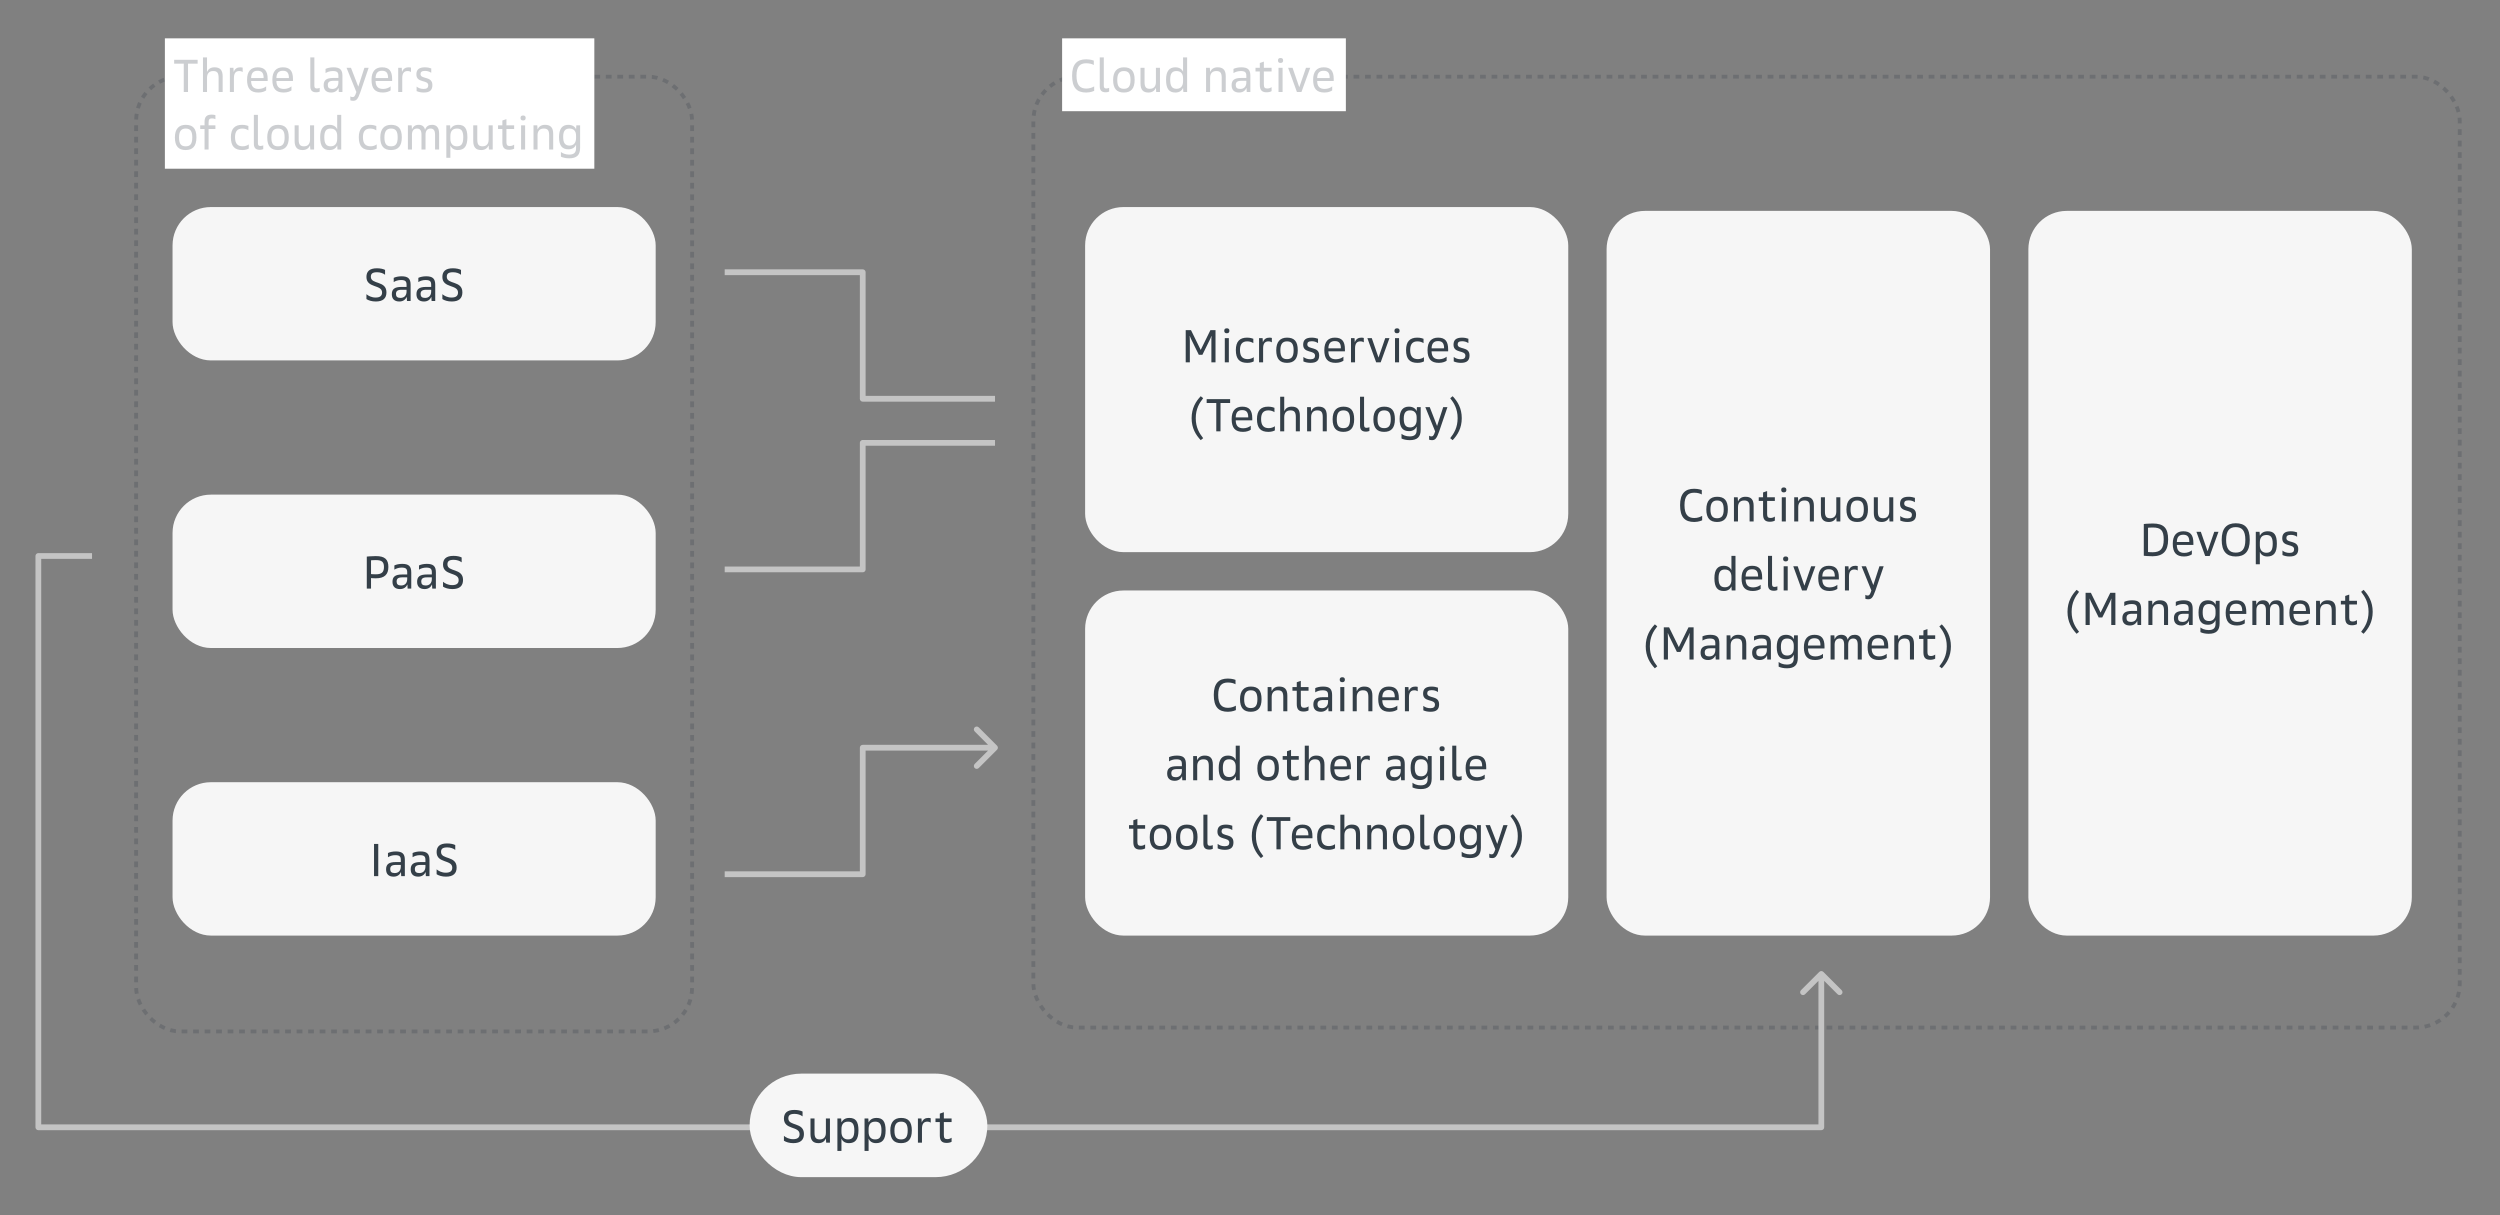 <svg width="652" height="317" viewBox="0 0 652 317" fill="none" xmlns="http://www.w3.org/2000/svg">
<rect x="0" y="0" width="652" height="317" fill="#808080" stroke="none"/>
<rect opacity="0.25" x="35.5" y="20" width="145" height="249" rx="11.5" stroke="#343F48" stroke-dasharray="1.5 1.5"/>
<rect width="112" height="34" transform="translate(43 10)" fill="white"/>
<path opacity="0.25" d="M47.928 24H49.032V16.596H51.54V15.6H45.42V16.596H47.928V24ZM52.933 24H53.989V20.304C53.989 19.128 54.589 18.528 55.585 18.528C56.605 18.528 57.013 18.948 57.013 20.304V24H58.069V19.932C58.069 18.24 57.361 17.556 55.945 17.556C54.937 17.556 54.337 17.988 53.989 18.756V14.964H52.933V24ZM59.953 24H61.008V20.352C61.008 19.056 61.525 18.528 62.389 18.528C62.797 18.528 63.084 18.636 63.288 18.78V17.64C63.193 17.604 62.941 17.556 62.664 17.556C61.861 17.556 61.248 17.904 60.949 18.768L60.877 17.688H59.953V24ZM67.384 24.132C68.356 24.132 69.016 23.844 69.412 23.58V22.524C68.98 22.896 68.248 23.196 67.456 23.196C66.124 23.196 65.512 22.536 65.488 21.12H69.808V20.628C69.808 18.48 69.004 17.556 67.18 17.556C65.464 17.556 64.432 18.588 64.432 20.808C64.432 23.112 65.356 24.132 67.384 24.132ZM67.18 18.456C68.392 18.456 68.752 19.152 68.752 20.352H65.488C65.524 19.02 66.1 18.456 67.18 18.456ZM73.982 24.132C74.954 24.132 75.614 23.844 76.01 23.58V22.524C75.578 22.896 74.846 23.196 74.054 23.196C72.722 23.196 72.11 22.536 72.086 21.12L76.406 21.12V20.628C76.406 18.48 75.602 17.556 73.778 17.556C72.062 17.556 71.03 18.588 71.03 20.808C71.03 23.112 71.954 24.132 73.982 24.132ZM73.778 18.456C74.99 18.456 75.35 19.152 75.35 20.352L72.086 20.352C72.122 19.02 72.698 18.456 73.778 18.456ZM82.476 24.072C82.908 24.072 83.256 23.94 83.376 23.892V22.908C83.256 22.968 82.944 23.076 82.668 23.076C82.176 23.076 81.984 22.908 81.984 22.284V14.964H80.928V22.488C80.928 23.568 81.408 24.072 82.476 24.072ZM86.381 24.132C87.401 24.132 88.013 23.58 88.301 22.92L88.361 24H89.309V19.788C89.309 18.192 88.673 17.556 86.933 17.556C86.141 17.556 85.361 17.736 84.905 17.964V19.068C85.349 18.768 86.045 18.528 86.789 18.528C87.917 18.528 88.253 18.864 88.253 19.764V20.328H86.933C85.049 20.328 84.413 20.964 84.413 22.236C84.413 23.448 85.085 24.132 86.381 24.132ZM86.657 23.196C85.841 23.196 85.493 22.848 85.493 22.188C85.493 21.432 85.853 21.072 87.005 21.072H88.253V21.504C88.253 22.584 87.641 23.196 86.657 23.196ZM92.073 26.292C92.877 26.292 93.309 26.004 93.981 24.036L96.141 17.688H95.037L93.441 22.596L91.533 17.688H90.381L92.937 24C92.589 25.152 92.337 25.32 91.965 25.32C91.689 25.32 91.509 25.236 91.365 25.128V26.16C91.449 26.208 91.749 26.292 92.073 26.292ZM99.845 24.132C100.817 24.132 101.477 23.844 101.873 23.58V22.524C101.441 22.896 100.709 23.196 99.917 23.196C98.585 23.196 97.973 22.536 97.949 21.12H102.269V20.628C102.269 18.48 101.465 17.556 99.641 17.556C97.925 17.556 96.893 18.588 96.893 20.808C96.893 23.112 97.817 24.132 99.845 24.132ZM99.641 18.456C100.853 18.456 101.213 19.152 101.213 20.352H97.949C97.985 19.02 98.561 18.456 99.641 18.456ZM103.851 24H104.907V20.352C104.907 19.056 105.423 18.528 106.287 18.528C106.695 18.528 106.983 18.636 107.187 18.78V17.64C107.091 17.604 106.839 17.556 106.563 17.556C105.759 17.556 105.147 17.904 104.847 18.768L104.775 17.688H103.851V24ZM110.525 24.132C112.109 24.132 112.769 23.484 112.769 22.188C112.769 19.74 109.673 20.772 109.673 19.32C109.673 18.792 109.973 18.492 110.837 18.492C111.473 18.492 112.013 18.672 112.469 18.984V17.844C112.109 17.7 111.461 17.556 110.825 17.556C109.229 17.556 108.593 18.192 108.593 19.404C108.593 21.744 111.689 20.724 111.689 22.26C111.689 22.86 111.353 23.196 110.501 23.196C109.769 23.196 109.109 22.98 108.653 22.584V23.76C109.193 24 109.817 24.132 110.525 24.132ZM48.42 39.132C50.232 39.132 51.228 38.148 51.228 35.844C51.228 33.492 50.292 32.556 48.42 32.556C46.668 32.556 45.612 33.612 45.612 35.844C45.612 38.148 46.584 39.132 48.42 39.132ZM48.42 38.16C47.268 38.16 46.692 37.584 46.692 35.844C46.692 34.152 47.316 33.528 48.42 33.528C49.572 33.528 50.148 34.104 50.148 35.844C50.148 37.584 49.572 38.16 48.42 38.16ZM53.345 39H54.401V33.636H56.177V32.688H54.401V31.956C54.401 31.128 54.641 30.876 55.289 30.876C55.673 30.876 55.985 30.972 56.177 31.08V30.024C55.949 29.952 55.613 29.892 55.193 29.892C53.897 29.892 53.345 30.468 53.345 31.812V32.688H52.217V33.636H53.345V39ZM63.202 39.132C64.078 39.132 64.654 38.88 64.882 38.748V37.656C64.546 37.932 63.91 38.16 63.322 38.16C61.978 38.16 61.294 37.476 61.294 35.784C61.294 34.188 61.954 33.528 63.202 33.528C63.862 33.528 64.414 33.744 64.774 33.996V32.856C64.558 32.76 63.97 32.556 63.118 32.556C61.234 32.556 60.214 33.576 60.214 35.784C60.214 38.16 61.186 39.132 63.202 39.132ZM67.757 39.072C68.189 39.072 68.537 38.94 68.657 38.892V37.908C68.537 37.968 68.225 38.076 67.949 38.076C67.457 38.076 67.265 37.908 67.265 37.284V29.964H66.209V37.488C66.209 38.568 66.689 39.072 67.757 39.072ZM72.502 39.132C74.314 39.132 75.31 38.148 75.31 35.844C75.31 33.492 74.374 32.556 72.502 32.556C70.75 32.556 69.694 33.612 69.694 35.844C69.694 38.148 70.666 39.132 72.502 39.132ZM72.502 38.16C71.35 38.16 70.774 37.584 70.774 35.844C70.774 34.152 71.398 33.528 72.502 33.528C73.654 33.528 74.23 34.104 74.23 35.844C74.23 37.584 73.654 38.16 72.502 38.16ZM78.914 39.132C79.922 39.132 80.51 38.652 80.858 37.932L80.93 39H81.914V32.688H80.858V36.408C80.858 37.56 80.258 38.16 79.274 38.16C78.302 38.16 77.894 37.74 77.894 36.408V32.688H76.838V36.756C76.838 38.448 77.558 39.132 78.914 39.132ZM88.011 39H88.995V29.964H87.939V33.732C87.663 33.012 86.955 32.556 85.911 32.556C84.363 32.556 83.499 33.54 83.499 35.784C83.499 38.232 84.327 39.132 85.959 39.132C87.075 39.132 87.663 38.556 87.939 37.932L88.011 39ZM84.579 35.784C84.579 34.116 85.131 33.528 86.211 33.528C87.399 33.528 87.939 34.272 87.939 35.412V36.216C87.939 37.488 87.279 38.16 86.259 38.16C85.155 38.16 84.579 37.584 84.579 35.784ZM96.565 39.132C97.441 39.132 98.017 38.88 98.245 38.748V37.656C97.909 37.932 97.273 38.16 96.685 38.16C95.341 38.16 94.657 37.476 94.657 35.784C94.657 34.188 95.317 33.528 96.565 33.528C97.225 33.528 97.777 33.744 98.137 33.996V32.856C97.921 32.76 97.333 32.556 96.481 32.556C94.597 32.556 93.577 33.576 93.577 35.784C93.577 38.16 94.549 39.132 96.565 39.132ZM101.986 39.132C103.798 39.132 104.794 38.148 104.794 35.844C104.794 33.492 103.858 32.556 101.986 32.556C100.234 32.556 99.178 33.612 99.178 35.844C99.178 38.148 100.15 39.132 101.986 39.132ZM101.986 38.16C100.834 38.16 100.258 37.584 100.258 35.844C100.258 34.152 100.882 33.528 101.986 33.528C103.138 33.528 103.714 34.104 103.714 35.844C103.714 37.584 103.138 38.16 101.986 38.16ZM106.382 39H107.438V35.124C107.438 34.044 107.954 33.528 108.758 33.528C109.502 33.528 109.922 33.96 109.922 35.124V39H110.978V35.124C110.978 34.044 111.494 33.528 112.274 33.528C113.042 33.528 113.462 33.96 113.462 35.124V39H114.518V34.8C114.518 33.252 113.822 32.556 112.718 32.556C111.806 32.556 111.194 32.88 110.846 33.852C110.69 33.048 110.15 32.556 109.19 32.556C108.314 32.556 107.762 32.952 107.438 33.732L107.366 32.688H106.382V39ZM116.402 41.16H117.458V37.956C117.734 38.568 118.286 39.132 119.402 39.132C121.046 39.132 121.898 38.208 121.898 35.784C121.898 33.42 121.106 32.556 119.534 32.556C118.37 32.556 117.818 33.072 117.458 33.708L117.386 32.688H116.402V41.16ZM120.818 35.784C120.818 37.608 120.266 38.16 119.15 38.16C118.118 38.16 117.458 37.488 117.458 36.24V35.448C117.458 34.152 118.07 33.528 119.186 33.528C120.266 33.528 120.818 34.08 120.818 35.784ZM125.496 39.132C126.504 39.132 127.092 38.652 127.44 37.932L127.512 39H128.496V32.688H127.44V36.408C127.44 37.56 126.84 38.16 125.856 38.16C124.884 38.16 124.476 37.74 124.476 36.408V32.688H123.42V36.756C123.42 38.448 124.14 39.132 125.496 39.132ZM132.793 39.072C133.357 39.072 133.861 38.928 134.089 38.772V37.716C133.801 37.92 133.441 38.088 132.949 38.088C132.325 38.088 132.073 37.812 132.073 37.044V33.636H134.089V32.688H132.073V31.068L131.017 31.428V32.688H129.889V33.636H131.017V37.128C131.017 38.496 131.557 39.072 132.793 39.072ZM135.896 39H136.952V32.688H135.896V39ZM136.424 31.416C136.88 31.416 137.096 31.188 137.096 30.768C137.096 30.348 136.88 30.12 136.424 30.12C135.968 30.12 135.752 30.348 135.752 30.768C135.752 31.188 135.968 31.416 136.424 31.416ZM139.136 39H140.192V35.28C140.192 34.128 140.792 33.528 141.788 33.528C142.808 33.528 143.216 33.948 143.216 35.28V39H144.272V34.932C144.272 33.24 143.564 32.556 142.148 32.556C141.14 32.556 140.54 33 140.192 33.756L140.12 32.688H139.136V39ZM148.448 41.292C150.392 41.292 151.292 40.452 151.292 38.58V32.688H150.308L150.236 33.732C149.96 33.012 149.252 32.556 148.208 32.556C146.66 32.556 145.796 33.54 145.796 35.736C145.796 38.028 146.624 38.94 148.256 38.94C149.372 38.94 149.96 38.364 150.236 37.74V38.652C150.236 39.78 149.708 40.32 148.424 40.32C147.416 40.32 146.624 39.936 146.288 39.636V40.86C146.72 41.076 147.488 41.292 148.448 41.292ZM148.556 37.968C147.452 37.968 146.876 37.392 146.876 35.688C146.876 34.116 147.428 33.528 148.508 33.528C149.696 33.528 150.236 34.272 150.236 35.352V36.036C150.236 37.26 149.576 37.968 148.556 37.968Z" fill="#343F48"/>
<rect opacity="0.25" x="269.5" y="20" width="372" height="248" rx="11.5" stroke="#343F48" stroke-dasharray="1.5 1.5"/>
<rect width="74" height="19" transform="translate(277 10)" fill="white"/>
<path opacity="0.25" d="M283.296 24.132C284.472 24.132 285.36 23.7 285.36 23.7V22.536C284.952 22.776 284.22 23.1 283.32 23.1C281.652 23.1 280.752 22.188 280.752 19.74C280.752 17.376 281.628 16.5 283.272 16.5C284.148 16.5 284.808 16.692 285.264 16.956V15.804C285.264 15.804 284.436 15.468 283.26 15.468C280.884 15.468 279.6 16.752 279.6 19.74C279.6 22.896 280.848 24.132 283.296 24.132ZM288.362 24.072C288.794 24.072 289.142 23.94 289.262 23.892V22.908C289.142 22.968 288.83 23.076 288.554 23.076C288.062 23.076 287.87 22.908 287.87 22.284V14.964H286.814V22.488C286.814 23.568 287.294 24.072 288.362 24.072ZM293.108 24.132C294.92 24.132 295.916 23.148 295.916 20.844C295.916 18.492 294.98 17.556 293.108 17.556C291.356 17.556 290.3 18.612 290.3 20.844C290.3 23.148 291.271 24.132 293.108 24.132ZM293.108 23.16C291.956 23.16 291.38 22.584 291.38 20.844C291.38 19.152 292.004 18.528 293.108 18.528C294.26 18.528 294.836 19.104 294.836 20.844C294.836 22.584 294.26 23.16 293.108 23.16ZM299.519 24.132C300.527 24.132 301.115 23.652 301.463 22.932L301.535 24H302.519V17.688H301.463V21.408C301.463 22.56 300.863 23.16 299.879 23.16C298.907 23.16 298.499 22.74 298.499 21.408V17.688H297.443V21.756C297.443 23.448 298.163 24.132 299.519 24.132ZM308.616 24H309.6V14.964H308.544V18.732C308.268 18.012 307.56 17.556 306.516 17.556C304.968 17.556 304.104 18.54 304.104 20.784C304.104 23.232 304.932 24.132 306.564 24.132C307.68 24.132 308.268 23.556 308.544 22.932L308.616 24ZM305.184 20.784C305.184 19.116 305.736 18.528 306.816 18.528C308.004 18.528 308.544 19.272 308.544 20.412V21.216C308.544 22.488 307.884 23.16 306.864 23.16C305.76 23.16 305.184 22.584 305.184 20.784ZM314.542 24H315.598V20.28C315.598 19.128 316.198 18.528 317.194 18.528C318.214 18.528 318.622 18.948 318.622 20.28V24H319.678V19.932C319.678 18.24 318.97 17.556 317.554 17.556C316.546 17.556 315.946 18 315.598 18.756L315.526 17.688H314.542V24ZM323.17 24.132C324.19 24.132 324.802 23.58 325.09 22.92L325.15 24H326.098V19.788C326.098 18.192 325.462 17.556 323.722 17.556C322.93 17.556 322.15 17.736 321.694 17.964V19.068C322.138 18.768 322.834 18.528 323.578 18.528C324.706 18.528 325.042 18.864 325.042 19.764V20.328H323.722C321.838 20.328 321.202 20.964 321.202 22.236C321.202 23.448 321.874 24.132 323.17 24.132ZM323.446 23.196C322.63 23.196 322.282 22.848 322.282 22.188C322.282 21.432 322.642 21.072 323.794 21.072H325.042V21.504C325.042 22.584 324.43 23.196 323.446 23.196ZM330.336 24.072C330.9 24.072 331.404 23.928 331.632 23.772V22.716C331.344 22.92 330.984 23.088 330.492 23.088C329.868 23.088 329.616 22.812 329.616 22.044V18.636H331.632V17.688H329.616V16.068L328.56 16.428V17.688H327.432V18.636H328.56V22.128C328.56 23.496 329.1 24.072 330.336 24.072ZM333.439 24H334.495V17.688H333.439V24ZM333.967 16.416C334.423 16.416 334.639 16.188 334.639 15.768C334.639 15.348 334.423 15.12 333.967 15.12C333.511 15.12 333.295 15.348 333.295 15.768C333.295 16.188 333.511 16.416 333.967 16.416ZM338.239 24H339.415L341.707 17.688H340.603L338.851 22.752L337.099 17.688L335.947 17.688L338.239 24ZM345.412 24.132C346.384 24.132 347.044 23.844 347.44 23.58V22.524C347.008 22.896 346.276 23.196 345.484 23.196C344.152 23.196 343.54 22.536 343.516 21.12H347.836V20.628C347.836 18.48 347.032 17.556 345.208 17.556C343.492 17.556 342.46 18.588 342.46 20.808C342.46 23.112 343.384 24.132 345.412 24.132ZM345.208 18.456C346.42 18.456 346.78 19.152 346.78 20.352H343.516C343.552 19.02 344.128 18.456 345.208 18.456Z" fill="#343F48"/>
<rect x="45" y="54" width="126" height="40" rx="10" fill="#F6F6F6"/>
<path d="M98.001 78.632C99.921 78.632 100.785 77.768 100.785 76.244C100.785 73.1 96.717 74.252 96.717 72.2C96.717 71.396 97.101 71 98.361 71C99.141 71 99.957 71.264 100.425 71.66V70.388C99.957 70.148 99.189 69.968 98.313 69.968C96.381 69.968 95.565 70.784 95.565 72.236C95.565 75.212 99.645 74.144 99.645 76.28C99.645 77.12 99.165 77.6 97.953 77.6C96.897 77.6 96.045 77.144 95.565 76.724V77.996C96.069 78.344 96.981 78.632 98.001 78.632ZM104.158 78.632C105.178 78.632 105.79 78.08 106.078 77.42L106.138 78.5H107.086V74.288C107.086 72.692 106.45 72.056 104.71 72.056C103.918 72.056 103.138 72.236 102.682 72.464V73.568C103.126 73.268 103.822 73.028 104.566 73.028C105.694 73.028 106.03 73.364 106.03 74.264V74.828H104.71C102.826 74.828 102.19 75.464 102.19 76.736C102.19 77.948 102.862 78.632 104.158 78.632ZM104.434 77.696C103.618 77.696 103.27 77.348 103.27 76.688C103.27 75.932 103.63 75.572 104.782 75.572H106.03V76.004C106.03 77.084 105.418 77.696 104.434 77.696ZM110.58 78.632C111.6 78.632 112.212 78.08 112.5 77.42L112.56 78.5H113.508V74.288C113.508 72.692 112.872 72.056 111.132 72.056C110.34 72.056 109.56 72.236 109.104 72.464V73.568C109.548 73.268 110.244 73.028 110.988 73.028C112.116 73.028 112.452 73.364 112.452 74.264V74.828H111.132C109.248 74.828 108.612 75.464 108.612 76.736C108.612 77.948 109.284 78.632 110.58 78.632ZM110.856 77.696C110.04 77.696 109.692 77.348 109.692 76.688C109.692 75.932 110.052 75.572 111.204 75.572H112.452V76.004C112.452 77.084 111.84 77.696 110.856 77.696ZM117.806 78.632C119.726 78.632 120.59 77.768 120.59 76.244C120.59 73.1 116.522 74.252 116.522 72.2C116.522 71.396 116.906 71 118.166 71C118.946 71 119.762 71.264 120.23 71.66V70.388C119.762 70.148 118.994 69.968 118.118 69.968C116.186 69.968 115.37 70.784 115.37 72.236C115.37 75.212 119.45 74.144 119.45 76.28C119.45 77.12 118.97 77.6 117.758 77.6C116.702 77.6 115.85 77.144 115.37 76.724V77.996C115.874 78.344 116.786 78.632 117.806 78.632Z" fill="#343F48"/>
<rect x="283" y="54" width="126" height="90" rx="10" fill="#F6F6F6"/>
<path d="M309.232 94.5H310.312V88.992C310.312 88.428 310.3 88.188 310.264 87.624H310.3C310.528 88.188 310.612 88.404 310.912 88.992L312.652 92.532H313.588L315.328 88.992C315.628 88.404 315.736 88.188 315.94 87.624H315.976C315.928 88.188 315.928 88.428 315.928 88.992V94.5H317.008V86.1H315.676L313.144 91.26L310.612 86.1H309.232V94.5ZM319.427 94.5H320.483V88.188H319.427V94.5ZM319.955 86.916C320.411 86.916 320.627 86.688 320.627 86.268C320.627 85.848 320.411 85.62 319.955 85.62C319.499 85.62 319.283 85.848 319.283 86.268C319.283 86.688 319.499 86.916 319.955 86.916ZM325.295 94.632C326.171 94.632 326.747 94.38 326.975 94.248V93.156C326.639 93.432 326.003 93.66 325.415 93.66C324.071 93.66 323.387 92.976 323.387 91.284C323.387 89.688 324.047 89.028 325.295 89.028C325.955 89.028 326.507 89.244 326.867 89.496V88.356C326.651 88.26 326.063 88.056 325.211 88.056C323.327 88.056 322.307 89.076 322.307 91.284C322.307 93.66 323.279 94.632 325.295 94.632ZM328.363 94.5H329.419V90.852C329.419 89.556 329.935 89.028 330.799 89.028C331.207 89.028 331.495 89.136 331.699 89.28V88.14C331.603 88.104 331.351 88.056 331.075 88.056C330.271 88.056 329.659 88.404 329.359 89.268L329.287 88.188H328.363V94.5ZM335.65 94.632C337.462 94.632 338.458 93.648 338.458 91.344C338.458 88.992 337.522 88.056 335.65 88.056C333.898 88.056 332.842 89.112 332.842 91.344C332.842 93.648 333.814 94.632 335.65 94.632ZM335.65 93.66C334.498 93.66 333.922 93.084 333.922 91.344C333.922 89.652 334.546 89.028 335.65 89.028C336.802 89.028 337.378 89.604 337.378 91.344C337.378 93.084 336.802 93.66 335.65 93.66ZM341.798 94.632C343.382 94.632 344.042 93.984 344.042 92.688C344.042 90.24 340.946 91.272 340.946 89.82C340.946 89.292 341.246 88.992 342.11 88.992C342.746 88.992 343.286 89.172 343.742 89.484V88.344C343.382 88.2 342.734 88.056 342.098 88.056C340.502 88.056 339.866 88.692 339.866 89.904C339.866 92.244 342.962 91.224 342.962 92.76C342.962 93.36 342.626 93.696 341.774 93.696C341.042 93.696 340.382 93.48 339.926 93.084V94.26C340.466 94.5 341.09 94.632 341.798 94.632ZM348.334 94.632C349.306 94.632 349.966 94.344 350.362 94.08V93.024C349.93 93.396 349.198 93.696 348.406 93.696C347.074 93.696 346.462 93.036 346.438 91.62H350.758V91.128C350.758 88.98 349.954 88.056 348.13 88.056C346.414 88.056 345.382 89.088 345.382 91.308C345.382 93.612 346.306 94.632 348.334 94.632ZM348.13 88.956C349.342 88.956 349.702 89.652 349.702 90.852H346.438C346.474 89.52 347.05 88.956 348.13 88.956ZM352.339 94.5H353.395V90.852C353.395 89.556 353.911 89.028 354.775 89.028C355.183 89.028 355.471 89.136 355.675 89.28V88.14C355.579 88.104 355.327 88.056 355.051 88.056C354.247 88.056 353.635 88.404 353.335 89.268L353.263 88.188H352.339V94.5ZM358.903 94.5H360.079L362.371 88.188H361.267L359.515 93.252L357.763 88.188H356.611L358.903 94.5ZM363.817 94.5H364.873V88.188H363.817V94.5ZM364.345 86.916C364.801 86.916 365.017 86.688 365.017 86.268C365.017 85.848 364.801 85.62 364.345 85.62C363.889 85.62 363.673 85.848 363.673 86.268C363.673 86.688 363.889 86.916 364.345 86.916ZM369.686 94.632C370.562 94.632 371.138 94.38 371.366 94.248V93.156C371.03 93.432 370.394 93.66 369.806 93.66C368.462 93.66 367.778 92.976 367.778 91.284C367.778 89.688 368.438 89.028 369.686 89.028C370.346 89.028 370.898 89.244 371.258 89.496V88.356C371.042 88.26 370.454 88.056 369.602 88.056C367.718 88.056 366.698 89.076 366.698 91.284C366.698 93.66 367.67 94.632 369.686 94.632ZM375.252 94.632C376.224 94.632 376.884 94.344 377.28 94.08V93.024C376.848 93.396 376.116 93.696 375.324 93.696C373.992 93.696 373.38 93.036 373.356 91.62H377.676V91.128C377.676 88.98 376.872 88.056 375.048 88.056C373.332 88.056 372.3 89.088 372.3 91.308C372.3 93.612 373.224 94.632 375.252 94.632ZM375.048 88.956C376.26 88.956 376.62 89.652 376.62 90.852H373.356C373.392 89.52 373.968 88.956 375.048 88.956ZM381.009 94.632C382.593 94.632 383.253 93.984 383.253 92.688C383.253 90.24 380.157 91.272 380.157 89.82C380.157 89.292 380.457 88.992 381.321 88.992C381.957 88.992 382.497 89.172 382.953 89.484V88.344C382.593 88.2 381.945 88.056 381.309 88.056C379.713 88.056 379.077 88.692 379.077 89.904C379.077 92.244 382.173 91.224 382.173 92.76C382.173 93.36 381.837 93.696 380.985 93.696C380.253 93.696 379.593 93.48 379.137 93.084V94.26C379.677 94.5 380.301 94.632 381.009 94.632ZM310.775 109.056C310.775 111.684 311.879 113.448 313.151 114.792L313.787 114.276C312.791 113.004 311.855 111.504 311.855 109.068C311.855 106.62 312.791 105.12 313.787 103.848L313.151 103.332C311.879 104.676 310.775 106.44 310.775 109.056ZM317.205 112.5H318.309V105.096H320.817V104.1H314.697V105.096H317.205V112.5ZM324.169 112.632C325.141 112.632 325.801 112.344 326.197 112.08V111.024C325.765 111.396 325.033 111.696 324.241 111.696C322.909 111.696 322.297 111.036 322.273 109.62H326.593V109.128C326.593 106.98 325.789 106.056 323.965 106.056C322.249 106.056 321.217 107.088 321.217 109.308C321.217 111.612 322.141 112.632 324.169 112.632ZM323.965 106.956C325.177 106.956 325.537 107.652 325.537 108.852H322.273C322.309 107.52 322.885 106.956 323.965 106.956ZM330.803 112.632C331.679 112.632 332.255 112.38 332.483 112.248V111.156C332.147 111.432 331.511 111.66 330.923 111.66C329.579 111.66 328.895 110.976 328.895 109.284C328.895 107.688 329.555 107.028 330.803 107.028C331.463 107.028 332.015 107.244 332.375 107.496V106.356C332.159 106.26 331.571 106.056 330.719 106.056C328.835 106.056 327.815 107.076 327.815 109.284C327.815 111.66 328.787 112.632 330.803 112.632ZM333.87 112.5H334.926V108.804C334.926 107.628 335.526 107.028 336.522 107.028C337.542 107.028 337.95 107.448 337.95 108.804V112.5H339.006V108.432C339.006 106.74 338.298 106.056 336.882 106.056C335.874 106.056 335.274 106.488 334.926 107.256V103.464H333.87V112.5ZM340.89 112.5H341.946V108.78C341.946 107.628 342.546 107.028 343.542 107.028C344.562 107.028 344.97 107.448 344.97 108.78V112.5H346.026V108.432C346.026 106.74 345.318 106.056 343.902 106.056C342.894 106.056 342.294 106.5 341.946 107.256L341.874 106.188H340.89V112.5ZM350.358 112.632C352.17 112.632 353.166 111.648 353.166 109.344C353.166 106.992 352.23 106.056 350.358 106.056C348.606 106.056 347.55 107.112 347.55 109.344C347.55 111.648 348.521 112.632 350.358 112.632ZM350.358 111.66C349.206 111.66 348.63 111.084 348.63 109.344C348.63 107.652 349.254 107.028 350.358 107.028C351.51 107.028 352.086 107.604 352.086 109.344C352.086 111.084 351.51 111.66 350.358 111.66ZM356.241 112.572C356.673 112.572 357.021 112.44 357.141 112.392V111.408C357.021 111.468 356.709 111.576 356.433 111.576C355.941 111.576 355.749 111.408 355.749 110.784V103.464H354.693V110.988C354.693 112.068 355.173 112.572 356.241 112.572ZM360.986 112.632C362.798 112.632 363.794 111.648 363.794 109.344C363.794 106.992 362.858 106.056 360.986 106.056C359.234 106.056 358.178 107.112 358.178 109.344C358.178 111.648 359.15 112.632 360.986 112.632ZM360.986 111.66C359.834 111.66 359.258 111.084 359.258 109.344C359.258 107.652 359.882 107.028 360.986 107.028C362.138 107.028 362.714 107.604 362.714 109.344C362.714 111.084 362.138 111.66 360.986 111.66ZM367.674 114.792C369.618 114.792 370.518 113.952 370.518 112.08V106.188H369.534L369.462 107.232C369.186 106.512 368.478 106.056 367.434 106.056C365.886 106.056 365.022 107.04 365.022 109.236C365.022 111.528 365.85 112.44 367.482 112.44C368.598 112.44 369.186 111.864 369.462 111.24V112.152C369.462 113.28 368.934 113.82 367.65 113.82C366.642 113.82 365.85 113.436 365.514 113.136V114.36C365.946 114.576 366.714 114.792 367.674 114.792ZM367.782 111.468C366.678 111.468 366.102 110.892 366.102 109.188C366.102 107.616 366.654 107.028 367.734 107.028C368.922 107.028 369.462 107.772 369.462 108.852V109.536C369.462 110.76 368.802 111.468 367.782 111.468ZM373.42 114.792C374.224 114.792 374.656 114.504 375.328 112.536L377.488 106.188H376.384L374.788 111.096L372.88 106.188H371.728L374.284 112.5C373.936 113.652 373.684 113.82 373.312 113.82C373.036 113.82 372.856 113.736 372.712 113.628V114.66C372.796 114.708 373.096 114.792 373.42 114.792ZM381.227 109.056C381.227 106.44 380.123 104.676 378.851 103.332L378.215 103.848C379.211 105.12 380.147 106.62 380.147 109.056C380.147 111.504 379.211 113.004 378.215 114.276L378.851 114.792C380.123 113.448 381.227 111.684 381.227 109.056Z" fill="#343F48"/>
<rect x="283" y="154" width="126" height="90" rx="10" fill="#F6F6F6"/>
<path d="M320.249 185.632C321.425 185.632 322.313 185.2 322.313 185.2V184.036C321.905 184.276 321.173 184.6 320.273 184.6C318.605 184.6 317.705 183.688 317.705 181.24C317.705 178.876 318.581 178 320.225 178C321.101 178 321.761 178.192 322.217 178.456V177.304C322.217 177.304 321.389 176.968 320.213 176.968C317.837 176.968 316.553 178.252 316.553 181.24C316.553 184.396 317.801 185.632 320.249 185.632ZM326.205 185.632C328.017 185.632 329.013 184.648 329.013 182.344C329.013 179.992 328.077 179.056 326.205 179.056C324.453 179.056 323.397 180.112 323.397 182.344C323.397 184.648 324.369 185.632 326.205 185.632ZM326.205 184.66C325.053 184.66 324.477 184.084 324.477 182.344C324.477 180.652 325.101 180.028 326.205 180.028C327.357 180.028 327.933 180.604 327.933 182.344C327.933 184.084 327.357 184.66 326.205 184.66ZM330.601 185.5H331.657V181.78C331.657 180.628 332.257 180.028 333.253 180.028C334.273 180.028 334.681 180.448 334.681 181.78V185.5H335.737V181.432C335.737 179.74 335.029 179.056 333.613 179.056C332.605 179.056 332.005 179.5 331.657 180.256L331.585 179.188H330.601V185.5ZM339.972 185.572C340.536 185.572 341.04 185.428 341.268 185.272V184.216C340.98 184.42 340.62 184.588 340.128 184.588C339.504 184.588 339.252 184.312 339.252 183.544V180.136H341.268V179.188H339.252V177.568L338.196 177.928V179.188H337.068V180.136H338.196V183.628C338.196 184.996 338.736 185.572 339.972 185.572ZM344.49 185.632C345.51 185.632 346.122 185.08 346.41 184.42L346.47 185.5H347.418V181.288C347.418 179.692 346.782 179.056 345.042 179.056C344.25 179.056 343.47 179.236 343.014 179.464V180.568C343.458 180.268 344.154 180.028 344.898 180.028C346.026 180.028 346.362 180.364 346.362 181.264V181.828H345.042C343.158 181.828 342.522 182.464 342.522 183.736C342.522 184.948 343.194 185.632 344.49 185.632ZM344.766 184.696C343.95 184.696 343.602 184.348 343.602 183.688C343.602 182.932 343.962 182.572 345.114 182.572H346.362V183.004C346.362 184.084 345.75 184.696 344.766 184.696ZM349.544 185.5H350.6V179.188H349.544V185.5ZM350.072 177.916C350.528 177.916 350.744 177.688 350.744 177.268C350.744 176.848 350.528 176.62 350.072 176.62C349.616 176.62 349.4 176.848 349.4 177.268C349.4 177.688 349.616 177.916 350.072 177.916ZM352.785 185.5H353.841V181.78C353.841 180.628 354.441 180.028 355.437 180.028C356.457 180.028 356.865 180.448 356.865 181.78V185.5H357.921V181.432C357.921 179.74 357.213 179.056 355.797 179.056C354.789 179.056 354.189 179.5 353.841 180.256L353.769 179.188H352.785V185.5ZM362.396 185.632C363.368 185.632 364.028 185.344 364.424 185.08V184.024C363.992 184.396 363.26 184.696 362.468 184.696C361.136 184.696 360.524 184.036 360.5 182.62H364.82V182.128C364.82 179.98 364.016 179.056 362.192 179.056C360.476 179.056 359.444 180.088 359.444 182.308C359.444 184.612 360.368 185.632 362.396 185.632ZM362.192 179.956C363.404 179.956 363.764 180.652 363.764 181.852H360.5C360.536 180.52 361.112 179.956 362.192 179.956ZM366.402 185.5H367.458V181.852C367.458 180.556 367.974 180.028 368.838 180.028C369.246 180.028 369.534 180.136 369.738 180.28V179.14C369.642 179.104 369.39 179.056 369.114 179.056C368.31 179.056 367.698 179.404 367.398 180.268L367.326 179.188H366.402V185.5ZM373.076 185.632C374.66 185.632 375.32 184.984 375.32 183.688C375.32 181.24 372.224 182.272 372.224 180.82C372.224 180.292 372.524 179.992 373.388 179.992C374.024 179.992 374.564 180.172 375.02 180.484V179.344C374.66 179.2 374.012 179.056 373.376 179.056C371.78 179.056 371.144 179.692 371.144 180.904C371.144 183.244 374.24 182.224 374.24 183.76C374.24 184.36 373.904 184.696 373.052 184.696C372.32 184.696 371.66 184.48 371.204 184.084V185.26C371.744 185.5 372.368 185.632 373.076 185.632ZM306.363 203.632C307.383 203.632 307.995 203.08 308.283 202.42L308.343 203.5H309.291V199.288C309.291 197.692 308.655 197.056 306.915 197.056C306.123 197.056 305.343 197.236 304.887 197.464V198.568C305.331 198.268 306.027 198.028 306.771 198.028C307.899 198.028 308.235 198.364 308.235 199.264V199.828H306.915C305.031 199.828 304.395 200.464 304.395 201.736C304.395 202.948 305.067 203.632 306.363 203.632ZM306.639 202.696C305.823 202.696 305.475 202.348 305.475 201.688C305.475 200.932 305.835 200.572 306.987 200.572H308.235V201.004C308.235 202.084 307.623 202.696 306.639 202.696ZM311.177 203.5H312.233V199.78C312.233 198.628 312.833 198.028 313.829 198.028C314.849 198.028 315.257 198.448 315.257 199.78V203.5H316.313V199.432C316.313 197.74 315.605 197.056 314.189 197.056C313.181 197.056 312.581 197.5 312.233 198.256L312.161 197.188H311.177V203.5ZM322.349 203.5H323.333V194.464H322.277V198.232C322.001 197.512 321.293 197.056 320.249 197.056C318.701 197.056 317.837 198.04 317.837 200.284C317.837 202.732 318.665 203.632 320.297 203.632C321.413 203.632 322.001 203.056 322.277 202.432L322.349 203.5ZM318.917 200.284C318.917 198.616 319.469 198.028 320.549 198.028C321.737 198.028 322.277 198.772 322.277 199.912V200.716C322.277 201.988 321.617 202.66 320.597 202.66C319.493 202.66 318.917 202.084 318.917 200.284ZM330.723 203.632C332.535 203.632 333.531 202.648 333.531 200.344C333.531 197.992 332.595 197.056 330.723 197.056C328.971 197.056 327.915 198.112 327.915 200.344C327.915 202.648 328.887 203.632 330.723 203.632ZM330.723 202.66C329.571 202.66 328.995 202.084 328.995 200.344C328.995 198.652 329.619 198.028 330.723 198.028C331.875 198.028 332.451 198.604 332.451 200.344C332.451 202.084 331.875 202.66 330.723 202.66ZM337.424 203.572C337.988 203.572 338.492 203.428 338.72 203.272V202.216C338.432 202.42 338.072 202.588 337.58 202.588C336.956 202.588 336.704 202.312 336.704 201.544V198.136H338.72V197.188H336.704V195.568L335.648 195.928V197.188H334.52V198.136H335.648V201.628C335.648 202.996 336.188 203.572 337.424 203.572ZM340.286 203.5H341.342V199.804C341.342 198.628 341.942 198.028 342.938 198.028C343.958 198.028 344.366 198.448 344.366 199.804V203.5H345.422V199.432C345.422 197.74 344.714 197.056 343.298 197.056C342.29 197.056 341.69 197.488 341.342 198.256V194.464H340.286V203.5ZM349.898 203.632C350.87 203.632 351.53 203.344 351.926 203.08V202.024C351.494 202.396 350.762 202.696 349.97 202.696C348.638 202.696 348.026 202.036 348.002 200.62H352.322V200.128C352.322 197.98 351.518 197.056 349.694 197.056C347.978 197.056 346.946 198.088 346.946 200.308C346.946 202.612 347.87 203.632 349.898 203.632ZM349.694 197.956C350.906 197.956 351.266 198.652 351.266 199.852H348.002C348.038 198.52 348.614 197.956 349.694 197.956ZM353.904 203.5H354.96V199.852C354.96 198.556 355.476 198.028 356.34 198.028C356.748 198.028 357.036 198.136 357.24 198.28V197.14C357.144 197.104 356.892 197.056 356.616 197.056C355.812 197.056 355.2 197.404 354.9 198.268L354.828 197.188H353.904V203.5ZM363.434 203.632C364.454 203.632 365.066 203.08 365.354 202.42L365.414 203.5H366.362V199.288C366.362 197.692 365.726 197.056 363.986 197.056C363.194 197.056 362.414 197.236 361.958 197.464V198.568C362.402 198.268 363.098 198.028 363.842 198.028C364.97 198.028 365.306 198.364 365.306 199.264V199.828H363.986C362.102 199.828 361.466 200.464 361.466 201.736C361.466 202.948 362.138 203.632 363.434 203.632ZM363.71 202.696C362.894 202.696 362.546 202.348 362.546 201.688C362.546 200.932 362.906 200.572 364.058 200.572H365.306V201.004C365.306 202.084 364.694 202.696 363.71 202.696ZM370.539 205.792C372.483 205.792 373.383 204.952 373.383 203.08V197.188H372.399L372.327 198.232C372.051 197.512 371.343 197.056 370.299 197.056C368.751 197.056 367.887 198.04 367.887 200.236C367.887 202.528 368.715 203.44 370.347 203.44C371.463 203.44 372.051 202.864 372.327 202.24V203.152C372.327 204.28 371.799 204.82 370.515 204.82C369.507 204.82 368.715 204.436 368.379 204.136V205.36C368.811 205.576 369.579 205.792 370.539 205.792ZM370.647 202.468C369.543 202.468 368.967 201.892 368.967 200.188C368.967 198.616 369.519 198.028 370.599 198.028C371.787 198.028 372.327 198.772 372.327 199.852V200.536C372.327 201.76 371.667 202.468 370.647 202.468ZM375.566 203.5H376.622V197.188H375.566V203.5ZM376.094 195.916C376.55 195.916 376.766 195.688 376.766 195.268C376.766 194.848 376.55 194.62 376.094 194.62C375.638 194.62 375.422 194.848 375.422 195.268C375.422 195.688 375.638 195.916 376.094 195.916ZM380.294 203.572C380.726 203.572 381.074 203.44 381.194 203.392V202.408C381.074 202.468 380.762 202.576 380.486 202.576C379.994 202.576 379.802 202.408 379.802 201.784V194.464H378.746V201.988C378.746 203.068 379.226 203.572 380.294 203.572ZM385.183 203.632C386.155 203.632 386.815 203.344 387.211 203.08V202.024C386.779 202.396 386.047 202.696 385.255 202.696C383.923 202.696 383.311 202.036 383.287 200.62H387.607V200.128C387.607 197.98 386.803 197.056 384.979 197.056C383.263 197.056 382.231 198.088 382.231 200.308C382.231 202.612 383.155 203.632 385.183 203.632ZM384.979 197.956C386.191 197.956 386.551 198.652 386.551 199.852H383.287C383.323 198.52 383.899 197.956 384.979 197.956ZM297.351 221.572C297.915 221.572 298.419 221.428 298.647 221.272V220.216C298.359 220.42 297.999 220.588 297.507 220.588C296.883 220.588 296.631 220.312 296.631 219.544V216.136H298.647V215.188H296.631V213.568L295.575 213.928V215.188H294.447V216.136H295.575V219.628C295.575 220.996 296.115 221.572 297.351 221.572ZM302.662 221.632C304.474 221.632 305.47 220.648 305.47 218.344C305.47 215.992 304.534 215.056 302.662 215.056C300.91 215.056 299.854 216.112 299.854 218.344C299.854 220.648 300.826 221.632 302.662 221.632ZM302.662 220.66C301.51 220.66 300.934 220.084 300.934 218.344C300.934 216.652 301.558 216.028 302.662 216.028C303.814 216.028 304.39 216.604 304.39 218.344C304.39 220.084 303.814 220.66 302.662 220.66ZM309.506 221.632C311.318 221.632 312.314 220.648 312.314 218.344C312.314 215.992 311.378 215.056 309.506 215.056C307.754 215.056 306.698 216.112 306.698 218.344C306.698 220.648 307.67 221.632 309.506 221.632ZM309.506 220.66C308.354 220.66 307.778 220.084 307.778 218.344C307.778 216.652 308.402 216.028 309.506 216.028C310.658 216.028 311.234 216.604 311.234 218.344C311.234 220.084 310.658 220.66 309.506 220.66ZM315.39 221.572C315.822 221.572 316.17 221.44 316.29 221.392V220.408C316.17 220.468 315.858 220.576 315.582 220.576C315.09 220.576 314.898 220.408 314.898 219.784V212.464H313.842V219.988C313.842 221.068 314.322 221.572 315.39 221.572ZM319.439 221.632C321.023 221.632 321.683 220.984 321.683 219.688C321.683 217.24 318.587 218.272 318.587 216.82C318.587 216.292 318.887 215.992 319.751 215.992C320.387 215.992 320.927 216.172 321.383 216.484V215.344C321.023 215.2 320.375 215.056 319.739 215.056C318.143 215.056 317.507 215.692 317.507 216.904C317.507 219.244 320.603 218.224 320.603 219.76C320.603 220.36 320.267 220.696 319.415 220.696C318.683 220.696 318.023 220.48 317.567 220.084V221.26C318.107 221.5 318.731 221.632 319.439 221.632ZM326.466 218.056C326.466 220.684 327.57 222.448 328.842 223.792L329.478 223.276C328.482 222.004 327.546 220.504 327.546 218.068C327.546 215.62 328.482 214.12 329.478 212.848L328.842 212.332C327.57 213.676 326.466 215.44 326.466 218.056ZM332.897 221.5H334.001V214.096H336.509V213.1H330.389V214.096H332.897V221.5ZM339.861 221.632C340.833 221.632 341.493 221.344 341.889 221.08V220.024C341.457 220.396 340.725 220.696 339.933 220.696C338.601 220.696 337.989 220.036 337.965 218.62H342.285V218.128C342.285 215.98 341.481 215.056 339.657 215.056C337.941 215.056 336.909 216.088 336.909 218.308C336.909 220.612 337.833 221.632 339.861 221.632ZM339.657 215.956C340.869 215.956 341.229 216.652 341.229 217.852H337.965C338.001 216.52 338.577 215.956 339.657 215.956ZM346.495 221.632C347.371 221.632 347.947 221.38 348.175 221.248V220.156C347.839 220.432 347.203 220.66 346.615 220.66C345.271 220.66 344.587 219.976 344.587 218.284C344.587 216.688 345.247 216.028 346.495 216.028C347.155 216.028 347.707 216.244 348.067 216.496V215.356C347.851 215.26 347.263 215.056 346.411 215.056C344.527 215.056 343.507 216.076 343.507 218.284C343.507 220.66 344.479 221.632 346.495 221.632ZM349.562 221.5H350.618V217.804C350.618 216.628 351.218 216.028 352.214 216.028C353.234 216.028 353.642 216.448 353.642 217.804V221.5H354.698V217.432C354.698 215.74 353.99 215.056 352.574 215.056C351.566 215.056 350.966 215.488 350.618 216.256V212.464H349.562V221.5ZM356.581 221.5H357.637V217.78C357.637 216.628 358.237 216.028 359.233 216.028C360.253 216.028 360.661 216.448 360.661 217.78V221.5H361.717V217.432C361.717 215.74 361.009 215.056 359.593 215.056C358.585 215.056 357.985 215.5 357.637 216.256L357.565 215.188H356.581V221.5ZM366.049 221.632C367.861 221.632 368.857 220.648 368.857 218.344C368.857 215.992 367.921 215.056 366.049 215.056C364.297 215.056 363.241 216.112 363.241 218.344C363.241 220.648 364.213 221.632 366.049 221.632ZM366.049 220.66C364.897 220.66 364.321 220.084 364.321 218.344C364.321 216.652 364.945 216.028 366.049 216.028C367.201 216.028 367.777 216.604 367.777 218.344C367.777 220.084 367.201 220.66 366.049 220.66ZM371.933 221.572C372.365 221.572 372.713 221.44 372.833 221.392V220.408C372.713 220.468 372.401 220.576 372.125 220.576C371.633 220.576 371.441 220.408 371.441 219.784V212.464H370.385V219.988C370.385 221.068 370.865 221.572 371.933 221.572ZM376.678 221.632C378.49 221.632 379.486 220.648 379.486 218.344C379.486 215.992 378.55 215.056 376.678 215.056C374.926 215.056 373.87 216.112 373.87 218.344C373.87 220.648 374.842 221.632 376.678 221.632ZM376.678 220.66C375.526 220.66 374.95 220.084 374.95 218.344C374.95 216.652 375.574 216.028 376.678 216.028C377.83 216.028 378.406 216.604 378.406 218.344C378.406 220.084 377.83 220.66 376.678 220.66ZM383.366 223.792C385.31 223.792 386.21 222.952 386.21 221.08V215.188H385.226L385.154 216.232C384.878 215.512 384.17 215.056 383.126 215.056C381.578 215.056 380.714 216.04 380.714 218.236C380.714 220.528 381.542 221.44 383.174 221.44C384.29 221.44 384.878 220.864 385.154 220.24V221.152C385.154 222.28 384.626 222.82 383.342 222.82C382.334 222.82 381.542 222.436 381.206 222.136V223.36C381.638 223.576 382.406 223.792 383.366 223.792ZM383.474 220.468C382.37 220.468 381.794 219.892 381.794 218.188C381.794 216.616 382.346 216.028 383.426 216.028C384.614 216.028 385.154 216.772 385.154 217.852V218.536C385.154 219.76 384.494 220.468 383.474 220.468ZM389.112 223.792C389.916 223.792 390.348 223.504 391.02 221.536L393.18 215.188H392.076L390.48 220.096L388.572 215.188H387.42L389.976 221.5C389.628 222.652 389.376 222.82 389.004 222.82C388.728 222.82 388.548 222.736 388.404 222.628V223.66C388.488 223.708 388.788 223.792 389.112 223.792ZM396.918 218.056C396.918 215.44 395.814 213.676 394.542 212.332L393.906 212.848C394.902 214.12 395.838 215.62 395.838 218.056C395.838 220.504 394.902 222.004 393.906 223.276L394.542 223.792C395.814 222.448 396.918 220.684 396.918 218.056Z" fill="#343F48"/>
<rect x="419" y="55" width="100" height="189" rx="10" fill="#F6F6F6"/>
<path d="M441.86 136.132C443.036 136.132 443.924 135.7 443.924 135.7V134.536C443.516 134.776 442.784 135.1 441.884 135.1C440.216 135.1 439.316 134.188 439.316 131.74C439.316 129.376 440.192 128.5 441.836 128.5C442.712 128.5 443.372 128.692 443.828 128.956V127.804C443.828 127.804 443 127.468 441.824 127.468C439.448 127.468 438.164 128.752 438.164 131.74C438.164 134.896 439.412 136.132 441.86 136.132ZM447.816 136.132C449.628 136.132 450.624 135.148 450.624 132.844C450.624 130.492 449.688 129.556 447.816 129.556C446.064 129.556 445.008 130.612 445.008 132.844C445.008 135.148 445.98 136.132 447.816 136.132ZM447.816 135.16C446.664 135.16 446.088 134.584 446.088 132.844C446.088 131.152 446.712 130.528 447.816 130.528C448.968 130.528 449.544 131.104 449.544 132.844C449.544 134.584 448.968 135.16 447.816 135.16ZM452.212 136H453.268V132.28C453.268 131.128 453.868 130.528 454.864 130.528C455.884 130.528 456.292 130.948 456.292 132.28V136H457.348V131.932C457.348 130.24 456.64 129.556 455.224 129.556C454.216 129.556 453.616 130 453.268 130.756L453.196 129.688H452.212V136ZM461.584 136.072C462.148 136.072 462.652 135.928 462.88 135.772V134.716C462.592 134.92 462.232 135.088 461.74 135.088C461.116 135.088 460.864 134.812 460.864 134.044V130.636H462.88V129.688H460.864V128.068L459.808 128.428V129.688H458.68V130.636H459.808V134.128C459.808 135.496 460.348 136.072 461.584 136.072ZM464.687 136H465.743V129.688H464.687V136ZM465.215 128.416C465.671 128.416 465.887 128.188 465.887 127.768C465.887 127.348 465.671 127.12 465.215 127.12C464.759 127.12 464.543 127.348 464.543 127.768C464.543 128.188 464.759 128.416 465.215 128.416ZM467.927 136H468.983V132.28C468.983 131.128 469.583 130.528 470.579 130.528C471.599 130.528 472.007 130.948 472.007 132.28V136H473.063V131.932C473.063 130.24 472.355 129.556 470.939 129.556C469.931 129.556 469.331 130 468.983 130.756L468.911 129.688H467.927V136ZM476.963 136.132C477.971 136.132 478.559 135.652 478.907 134.932L478.979 136H479.963V129.688H478.907V133.408C478.907 134.56 478.307 135.16 477.323 135.16C476.351 135.16 475.943 134.74 475.943 133.408V129.688H474.887V133.756C474.887 135.448 475.607 136.132 476.963 136.132ZM484.356 136.132C486.168 136.132 487.164 135.148 487.164 132.844C487.164 130.492 486.228 129.556 484.356 129.556C482.604 129.556 481.548 130.612 481.548 132.844C481.548 135.148 482.52 136.132 484.356 136.132ZM484.356 135.16C483.204 135.16 482.628 134.584 482.628 132.844C482.628 131.152 483.252 130.528 484.356 130.528C485.508 130.528 486.084 131.104 486.084 132.844C486.084 134.584 485.508 135.16 484.356 135.16ZM490.767 136.132C491.775 136.132 492.363 135.652 492.711 134.932L492.783 136H493.767V129.688H492.711V133.408C492.711 134.56 492.111 135.16 491.127 135.16C490.155 135.16 489.747 134.74 489.747 133.408V129.688H488.691V133.756C488.691 135.448 489.411 136.132 490.767 136.132ZM497.464 136.132C499.048 136.132 499.708 135.484 499.708 134.188C499.708 131.74 496.612 132.772 496.612 131.32C496.612 130.792 496.912 130.492 497.776 130.492C498.412 130.492 498.952 130.672 499.408 130.984V129.844C499.048 129.7 498.4 129.556 497.764 129.556C496.168 129.556 495.532 130.192 495.532 131.404C495.532 133.744 498.628 132.724 498.628 134.26C498.628 134.86 498.292 135.196 497.44 135.196C496.708 135.196 496.048 134.98 495.592 134.584V135.76C496.132 136 496.756 136.132 497.464 136.132ZM451.63 154H452.614V144.964H451.558V148.732C451.282 148.012 450.574 147.556 449.53 147.556C447.982 147.556 447.118 148.54 447.118 150.784C447.118 153.232 447.946 154.132 449.578 154.132C450.694 154.132 451.282 153.556 451.558 152.932L451.63 154ZM448.198 150.784C448.198 149.116 448.75 148.528 449.83 148.528C451.018 148.528 451.558 149.272 451.558 150.412V151.216C451.558 152.488 450.898 153.16 449.878 153.16C448.774 153.16 448.198 152.584 448.198 150.784ZM457.148 154.132C458.12 154.132 458.78 153.844 459.176 153.58V152.524C458.744 152.896 458.012 153.196 457.22 153.196C455.888 153.196 455.276 152.536 455.252 151.12H459.572V150.628C459.572 148.48 458.768 147.556 456.944 147.556C455.228 147.556 454.196 148.588 454.196 150.808C454.196 153.112 455.12 154.132 457.148 154.132ZM456.944 148.456C458.156 148.456 458.516 149.152 458.516 150.352H455.252C455.288 149.02 455.864 148.456 456.944 148.456ZM462.642 154.072C463.074 154.072 463.422 153.94 463.542 153.892V152.908C463.422 152.968 463.11 153.076 462.834 153.076C462.342 153.076 462.15 152.908 462.15 152.284V144.964H461.094V152.488C461.094 153.568 461.574 154.072 462.642 154.072ZM465.179 154H466.235V147.688H465.179V154ZM465.707 146.416C466.163 146.416 466.379 146.188 466.379 145.768C466.379 145.348 466.163 145.12 465.707 145.12C465.251 145.12 465.035 145.348 465.035 145.768C465.035 146.188 465.251 146.416 465.707 146.416ZM469.979 154H471.155L473.447 147.688H472.343L470.591 152.752L468.839 147.688H467.687L469.979 154ZM477.152 154.132C478.124 154.132 478.784 153.844 479.18 153.58V152.524C478.748 152.896 478.016 153.196 477.224 153.196C475.892 153.196 475.28 152.536 475.256 151.12H479.576V150.628C479.576 148.48 478.772 147.556 476.948 147.556C475.232 147.556 474.2 148.588 474.2 150.808C474.2 153.112 475.124 154.132 477.152 154.132ZM476.948 148.456C478.16 148.456 478.52 149.152 478.52 150.352H475.256C475.292 149.02 475.868 148.456 476.948 148.456ZM481.158 154H482.214V150.352C482.214 149.056 482.73 148.528 483.594 148.528C484.002 148.528 484.29 148.636 484.494 148.78V147.64C484.398 147.604 484.146 147.556 483.87 147.556C483.066 147.556 482.454 147.904 482.154 148.768L482.082 147.688H481.158V154ZM487.192 156.292C487.996 156.292 488.428 156.004 489.1 154.036L491.26 147.688H490.156L488.56 152.596L486.652 147.688H485.5L488.056 154C487.708 155.152 487.456 155.32 487.084 155.32C486.808 155.32 486.628 155.236 486.484 155.128V156.16C486.568 156.208 486.868 156.292 487.192 156.292ZM429.204 168.556C429.204 171.184 430.308 172.948 431.58 174.292L432.216 173.776C431.22 172.504 430.284 171.004 430.284 168.568C430.284 166.12 431.22 164.62 432.216 163.348L431.58 162.832C430.308 164.176 429.204 165.94 429.204 168.556ZM433.919 172H434.999V166.492C434.999 165.928 434.987 165.688 434.951 165.124H434.987C435.215 165.688 435.299 165.904 435.599 166.492L437.339 170.032H438.275L440.015 166.492C440.315 165.904 440.423 165.688 440.627 165.124H440.663C440.615 165.688 440.615 165.928 440.615 166.492V172H441.695V163.6H440.363L437.831 168.76L435.299 163.6H433.919V172ZM445.482 172.132C446.502 172.132 447.114 171.58 447.402 170.92L447.462 172H448.41V167.788C448.41 166.192 447.774 165.556 446.034 165.556C445.242 165.556 444.462 165.736 444.006 165.964V167.068C444.45 166.768 445.146 166.528 445.89 166.528C447.018 166.528 447.354 166.864 447.354 167.764V168.328H446.034C444.15 168.328 443.514 168.964 443.514 170.236C443.514 171.448 444.186 172.132 445.482 172.132ZM445.758 171.196C444.942 171.196 444.594 170.848 444.594 170.188C444.594 169.432 444.954 169.072 446.106 169.072H447.354V169.504C447.354 170.584 446.742 171.196 445.758 171.196ZM450.296 172H451.352V168.28C451.352 167.128 451.952 166.528 452.948 166.528C453.968 166.528 454.376 166.948 454.376 168.28V172H455.432V167.932C455.432 166.24 454.724 165.556 453.308 165.556C452.3 165.556 451.7 166 451.352 166.756L451.28 165.688H450.296V172ZM458.924 172.132C459.944 172.132 460.556 171.58 460.844 170.92L460.904 172H461.852V167.788C461.852 166.192 461.216 165.556 459.476 165.556C458.684 165.556 457.904 165.736 457.448 165.964V167.068C457.892 166.768 458.588 166.528 459.332 166.528C460.46 166.528 460.796 166.864 460.796 167.764V168.328H459.476C457.592 168.328 456.956 168.964 456.956 170.236C456.956 171.448 457.628 172.132 458.924 172.132ZM459.2 171.196C458.384 171.196 458.036 170.848 458.036 170.188C458.036 169.432 458.396 169.072 459.548 169.072H460.796V169.504C460.796 170.584 460.184 171.196 459.2 171.196ZM466.03 174.292C467.974 174.292 468.874 173.452 468.874 171.58V165.688H467.89L467.818 166.732C467.542 166.012 466.834 165.556 465.79 165.556C464.242 165.556 463.378 166.54 463.378 168.736C463.378 171.028 464.206 171.94 465.838 171.94C466.954 171.94 467.542 171.364 467.818 170.74V171.652C467.818 172.78 467.29 173.32 466.006 173.32C464.998 173.32 464.206 172.936 463.87 172.636V173.86C464.302 174.076 465.07 174.292 466.03 174.292ZM466.138 170.968C465.034 170.968 464.458 170.392 464.458 168.688C464.458 167.116 465.01 166.528 466.09 166.528C467.278 166.528 467.818 167.272 467.818 168.352V169.036C467.818 170.26 467.158 170.968 466.138 170.968ZM473.408 172.132C474.38 172.132 475.04 171.844 475.436 171.58V170.524C475.004 170.896 474.272 171.196 473.48 171.196C472.148 171.196 471.536 170.536 471.512 169.12H475.832V168.628C475.832 166.48 475.028 165.556 473.204 165.556C471.488 165.556 470.456 166.588 470.456 168.808C470.456 171.112 471.38 172.132 473.408 172.132ZM473.204 166.456C474.416 166.456 474.776 167.152 474.776 168.352H471.512C471.548 167.02 472.124 166.456 473.204 166.456ZM477.413 172H478.469V168.124C478.469 167.044 478.985 166.528 479.789 166.528C480.533 166.528 480.953 166.96 480.953 168.124V172H482.009V168.124C482.009 167.044 482.525 166.528 483.305 166.528C484.073 166.528 484.493 166.96 484.493 168.124V172H485.549V167.8C485.549 166.252 484.853 165.556 483.749 165.556C482.837 165.556 482.225 165.88 481.877 166.852C481.721 166.048 481.181 165.556 480.221 165.556C479.345 165.556 478.793 165.952 478.469 166.732L478.397 165.688H477.413V172ZM490.025 172.132C490.997 172.132 491.657 171.844 492.053 171.58V170.524C491.621 170.896 490.889 171.196 490.097 171.196C488.765 171.196 488.153 170.536 488.129 169.12H492.449V168.628C492.449 166.48 491.645 165.556 489.821 165.556C488.105 165.556 487.073 166.588 487.073 168.808C487.073 171.112 487.997 172.132 490.025 172.132ZM489.821 166.456C491.033 166.456 491.393 167.152 491.393 168.352H488.129C488.165 167.02 488.741 166.456 489.821 166.456ZM494.031 172H495.087V168.28C495.087 167.128 495.687 166.528 496.683 166.528C497.703 166.528 498.111 166.948 498.111 168.28V172H499.167V167.932C499.167 166.24 498.459 165.556 497.043 165.556C496.035 165.556 495.435 166 495.087 166.756L495.015 165.688H494.031V172ZM503.402 172.072C503.966 172.072 504.47 171.928 504.698 171.772V170.716C504.41 170.92 504.05 171.088 503.558 171.088C502.934 171.088 502.682 170.812 502.682 170.044V166.636H504.698V165.688H502.682V164.068L501.626 164.428V165.688H500.498V166.636H501.626V170.128C501.626 171.496 502.166 172.072 503.402 172.072ZM508.797 168.556C508.797 165.94 507.693 164.176 506.421 162.832L505.785 163.348C506.781 164.62 507.717 166.12 507.717 168.556C507.717 171.004 506.781 172.504 505.785 173.776L506.421 174.292C507.693 172.948 508.797 171.184 508.797 168.556Z" fill="#343F48"/>
<rect x="529" y="55" width="100" height="189" rx="10" fill="#F6F6F6"/>
<path d="M561.369 145.072C564.117 145.072 565.449 143.74 565.449 140.704C565.449 137.68 564.297 136.528 561.405 136.528C560.289 136.528 559.101 136.66 559.101 136.66V144.94C559.101 144.94 560.289 145.072 561.369 145.072ZM564.297 140.704C564.297 143.14 563.409 144.028 561.393 144.028C560.709 144.028 560.205 143.968 560.205 143.968V137.632C560.205 137.632 560.733 137.572 561.429 137.572C563.553 137.572 564.297 138.316 564.297 140.704ZM569.609 145.132C570.581 145.132 571.241 144.844 571.637 144.58V143.524C571.205 143.896 570.473 144.196 569.681 144.196C568.349 144.196 567.737 143.536 567.713 142.12H572.033V141.628C572.033 139.48 571.229 138.556 569.405 138.556C567.689 138.556 566.657 139.588 566.657 141.808C566.657 144.112 567.581 145.132 569.609 145.132ZM569.405 139.456C570.617 139.456 570.977 140.152 570.977 141.352H567.713C567.749 140.02 568.325 139.456 569.405 139.456ZM575.116 145H576.292L578.584 138.688H577.48L575.728 143.752L573.976 138.688H572.824L575.116 145ZM583.078 145.132C585.43 145.132 586.738 143.836 586.738 140.8C586.738 137.692 585.514 136.468 583.078 136.468C580.726 136.468 579.418 137.764 579.418 140.8C579.418 143.836 580.726 145.132 583.078 145.132ZM583.078 144.124C581.482 144.124 580.57 143.2 580.57 140.8C580.57 138.376 581.47 137.476 583.078 137.476C584.71 137.476 585.586 138.352 585.586 140.8C585.586 143.236 584.71 144.124 583.078 144.124ZM588.31 147.16H589.366V143.956C589.642 144.568 590.194 145.132 591.31 145.132C592.954 145.132 593.806 144.208 593.806 141.784C593.806 139.42 593.014 138.556 591.442 138.556C590.278 138.556 589.726 139.072 589.366 139.708L589.294 138.688H588.31V147.16ZM592.726 141.784C592.726 143.608 592.174 144.16 591.058 144.16C590.026 144.16 589.366 143.488 589.366 142.24V141.448C589.366 140.152 589.978 139.528 591.094 139.528C592.174 139.528 592.726 140.08 592.726 141.784ZM597.14 145.132C598.724 145.132 599.384 144.484 599.384 143.188C599.384 140.74 596.288 141.772 596.288 140.32C596.288 139.792 596.588 139.492 597.452 139.492C598.088 139.492 598.628 139.672 599.084 139.984V138.844C598.724 138.7 598.076 138.556 597.44 138.556C595.844 138.556 595.208 139.192 595.208 140.404C595.208 142.744 598.304 141.724 598.304 143.26C598.304 143.86 597.968 144.196 597.116 144.196C596.384 144.196 595.724 143.98 595.268 143.584V144.76C595.808 145 596.432 145.132 597.14 145.132ZM539.204 159.556C539.204 162.184 540.308 163.948 541.58 165.292L542.216 164.776C541.22 163.504 540.284 162.004 540.284 159.568C540.284 157.12 541.22 155.62 542.216 154.348L541.58 153.832C540.308 155.176 539.204 156.94 539.204 159.556ZM543.919 163H544.999V157.492C544.999 156.928 544.987 156.688 544.951 156.124H544.987C545.215 156.688 545.299 156.904 545.599 157.492L547.339 161.032H548.275L550.015 157.492C550.315 156.904 550.423 156.688 550.627 156.124H550.663C550.615 156.688 550.615 156.928 550.615 157.492V163H551.695V154.6H550.363L547.831 159.76L545.299 154.6H543.919V163ZM555.482 163.132C556.502 163.132 557.114 162.58 557.402 161.92L557.462 163H558.41V158.788C558.41 157.192 557.774 156.556 556.034 156.556C555.242 156.556 554.462 156.736 554.006 156.964V158.068C554.45 157.768 555.146 157.528 555.89 157.528C557.018 157.528 557.354 157.864 557.354 158.764V159.328H556.034C554.15 159.328 553.514 159.964 553.514 161.236C553.514 162.448 554.186 163.132 555.482 163.132ZM555.758 162.196C554.942 162.196 554.594 161.848 554.594 161.188C554.594 160.432 554.954 160.072 556.106 160.072H557.354V160.504C557.354 161.584 556.742 162.196 555.758 162.196ZM560.296 163H561.352V159.28C561.352 158.128 561.952 157.528 562.948 157.528C563.968 157.528 564.376 157.948 564.376 159.28V163H565.432V158.932C565.432 157.24 564.724 156.556 563.308 156.556C562.3 156.556 561.7 157 561.352 157.756L561.28 156.688H560.296V163ZM568.924 163.132C569.944 163.132 570.556 162.58 570.844 161.92L570.904 163H571.852V158.788C571.852 157.192 571.216 156.556 569.476 156.556C568.684 156.556 567.904 156.736 567.448 156.964V158.068C567.892 157.768 568.588 157.528 569.332 157.528C570.46 157.528 570.796 157.864 570.796 158.764V159.328H569.476C567.592 159.328 566.956 159.964 566.956 161.236C566.956 162.448 567.628 163.132 568.924 163.132ZM569.2 162.196C568.384 162.196 568.036 161.848 568.036 161.188C568.036 160.432 568.396 160.072 569.548 160.072H570.796V160.504C570.796 161.584 570.184 162.196 569.2 162.196ZM576.03 165.292C577.974 165.292 578.874 164.452 578.874 162.58V156.688H577.89L577.818 157.732C577.542 157.012 576.834 156.556 575.79 156.556C574.242 156.556 573.378 157.54 573.378 159.736C573.378 162.028 574.206 162.94 575.838 162.94C576.954 162.94 577.542 162.364 577.818 161.74V162.652C577.818 163.78 577.29 164.32 576.006 164.32C574.998 164.32 574.206 163.936 573.87 163.636V164.86C574.302 165.076 575.07 165.292 576.03 165.292ZM576.138 161.968C575.034 161.968 574.458 161.392 574.458 159.688C574.458 158.116 575.01 157.528 576.09 157.528C577.278 157.528 577.818 158.272 577.818 159.352V160.036C577.818 161.26 577.158 161.968 576.138 161.968ZM583.408 163.132C584.38 163.132 585.04 162.844 585.436 162.58V161.524C585.004 161.896 584.272 162.196 583.48 162.196C582.148 162.196 581.536 161.536 581.512 160.12H585.832V159.628C585.832 157.48 585.028 156.556 583.204 156.556C581.488 156.556 580.456 157.588 580.456 159.808C580.456 162.112 581.38 163.132 583.408 163.132ZM583.204 157.456C584.416 157.456 584.776 158.152 584.776 159.352H581.512C581.548 158.02 582.124 157.456 583.204 157.456ZM587.413 163H588.469V159.124C588.469 158.044 588.985 157.528 589.789 157.528C590.533 157.528 590.953 157.96 590.953 159.124V163H592.009V159.124C592.009 158.044 592.525 157.528 593.305 157.528C594.073 157.528 594.493 157.96 594.493 159.124V163H595.549V158.8C595.549 157.252 594.853 156.556 593.749 156.556C592.837 156.556 592.225 156.88 591.877 157.852C591.721 157.048 591.181 156.556 590.221 156.556C589.345 156.556 588.793 156.952 588.469 157.732L588.397 156.688H587.413V163ZM600.025 163.132C600.997 163.132 601.657 162.844 602.053 162.58V161.524C601.621 161.896 600.889 162.196 600.097 162.196C598.765 162.196 598.153 161.536 598.129 160.12H602.449V159.628C602.449 157.48 601.645 156.556 599.821 156.556C598.105 156.556 597.073 157.588 597.073 159.808C597.073 162.112 597.997 163.132 600.025 163.132ZM599.821 157.456C601.033 157.456 601.393 158.152 601.393 159.352H598.129C598.165 158.02 598.741 157.456 599.821 157.456ZM604.031 163H605.087V159.28C605.087 158.128 605.687 157.528 606.683 157.528C607.703 157.528 608.111 157.948 608.111 159.28V163H609.167V158.932C609.167 157.24 608.459 156.556 607.043 156.556C606.035 156.556 605.435 157 605.087 157.756L605.015 156.688H604.031V163ZM613.402 163.072C613.966 163.072 614.47 162.928 614.698 162.772V161.716C614.41 161.92 614.05 162.088 613.558 162.088C612.934 162.088 612.682 161.812 612.682 161.044V157.636H614.698V156.688H612.682V155.068L611.626 155.428V156.688H610.498V157.636H611.626V161.128C611.626 162.496 612.166 163.072 613.402 163.072ZM618.797 159.556C618.797 156.94 617.693 155.176 616.421 153.832L615.785 154.348C616.781 155.62 617.717 157.12 617.717 159.556C617.717 162.004 616.781 163.504 615.785 164.776L616.421 165.292C617.693 163.948 618.797 162.184 618.797 159.556Z" fill="#343F48"/>
<rect x="45" y="129" width="126" height="40" rx="10" fill="#F6F6F6"/>
<path d="M95.659 153.5H96.763V150.764C96.763 150.764 97.267 150.824 98.011 150.824C100.279 150.824 101.287 149.816 101.287 147.872C101.287 145.916 100.399 145.028 98.011 145.028C96.847 145.028 95.659 145.16 95.659 145.16V153.5ZM100.135 147.872C100.135 149.216 99.559 149.78 98.011 149.78C97.267 149.78 96.763 149.72 96.763 149.72V146.132C96.763 146.132 97.267 146.072 98.011 146.072C99.631 146.072 100.135 146.576 100.135 147.872ZM104.328 153.632C105.348 153.632 105.96 153.08 106.248 152.42L106.308 153.5H107.256V149.288C107.256 147.692 106.62 147.056 104.88 147.056C104.088 147.056 103.308 147.236 102.852 147.464V148.568C103.296 148.268 103.992 148.028 104.736 148.028C105.864 148.028 106.2 148.364 106.2 149.264V149.828H104.88C102.996 149.828 102.36 150.464 102.36 151.736C102.36 152.948 103.032 153.632 104.328 153.632ZM104.604 152.696C103.788 152.696 103.44 152.348 103.44 151.688C103.44 150.932 103.8 150.572 104.952 150.572H106.2V151.004C106.2 152.084 105.588 152.696 104.604 152.696ZM110.75 153.632C111.77 153.632 112.382 153.08 112.67 152.42L112.73 153.5H113.678V149.288C113.678 147.692 113.042 147.056 111.302 147.056C110.51 147.056 109.73 147.236 109.274 147.464V148.568C109.718 148.268 110.414 148.028 111.158 148.028C112.286 148.028 112.622 148.364 112.622 149.264V149.828H111.302C109.418 149.828 108.782 150.464 108.782 151.736C108.782 152.948 109.454 153.632 110.75 153.632ZM111.026 152.696C110.21 152.696 109.862 152.348 109.862 151.688C109.862 150.932 110.222 150.572 111.374 150.572H112.622V151.004C112.622 152.084 112.01 152.696 111.026 152.696ZM117.976 153.632C119.896 153.632 120.76 152.768 120.76 151.244C120.76 148.1 116.692 149.252 116.692 147.2C116.692 146.396 117.076 146 118.336 146C119.116 146 119.932 146.264 120.4 146.66V145.388C119.932 145.148 119.164 144.968 118.288 144.968C116.356 144.968 115.54 145.784 115.54 147.236C115.54 150.212 119.62 149.144 119.62 151.28C119.62 152.12 119.14 152.6 117.928 152.6C116.872 152.6 116.02 152.144 115.54 151.724V152.996C116.044 153.344 116.956 153.632 117.976 153.632Z" fill="#343F48"/>
<rect x="45" y="204" width="126" height="40" rx="10" fill="#F6F6F6"/>
<path d="M97.545 228.5H98.649V220.1H97.545V228.5ZM102.658 228.632C103.678 228.632 104.29 228.08 104.578 227.42L104.638 228.5H105.586V224.288C105.586 222.692 104.95 222.056 103.21 222.056C102.418 222.056 101.638 222.236 101.182 222.464V223.568C101.626 223.268 102.322 223.028 103.066 223.028C104.194 223.028 104.53 223.364 104.53 224.264V224.828H103.21C101.326 224.828 100.69 225.464 100.69 226.736C100.69 227.948 101.362 228.632 102.658 228.632ZM102.934 227.696C102.118 227.696 101.77 227.348 101.77 226.688C101.77 225.932 102.13 225.572 103.282 225.572H104.53V226.004C104.53 227.084 103.918 227.696 102.934 227.696ZM109.08 228.632C110.1 228.632 110.712 228.08 111 227.42L111.06 228.5H112.008V224.288C112.008 222.692 111.372 222.056 109.632 222.056C108.84 222.056 108.06 222.236 107.604 222.464V223.568C108.048 223.268 108.744 223.028 109.488 223.028C110.616 223.028 110.952 223.364 110.952 224.264V224.828H109.632C107.748 224.828 107.112 225.464 107.112 226.736C107.112 227.948 107.784 228.632 109.08 228.632ZM109.356 227.696C108.54 227.696 108.192 227.348 108.192 226.688C108.192 225.932 108.552 225.572 109.704 225.572H110.952V226.004C110.952 227.084 110.34 227.696 109.356 227.696ZM116.306 228.632C118.226 228.632 119.09 227.768 119.09 226.244C119.09 223.1 115.022 224.252 115.022 222.2C115.022 221.396 115.406 221 116.666 221C117.446 221 118.262 221.264 118.73 221.66V220.388C118.262 220.148 117.494 219.968 116.618 219.968C114.686 219.968 113.87 220.784 113.87 222.236C113.87 225.212 117.95 224.144 117.95 226.28C117.95 227.12 117.47 227.6 116.258 227.6C115.202 227.6 114.35 227.144 113.87 226.724V227.996C114.374 228.344 115.286 228.632 116.306 228.632Z" fill="#343F48"/>
<path d="M189 148.5H225V115.5H259.5" stroke="#C4C4C4" stroke-width="1.5" stroke-linejoin="round"/>
<path d="M225 228V228.75C225.414 228.75 225.75 228.414 225.75 228H225ZM225 195V194.25C224.586 194.25 224.25 194.586 224.25 195H225ZM260.03 195.53C260.323 195.237 260.323 194.763 260.03 194.47L255.257 189.697C254.964 189.404 254.49 189.404 254.197 189.697C253.904 189.99 253.904 190.464 254.197 190.757L258.439 195L254.197 199.243C253.904 199.536 253.904 200.01 254.197 200.303C254.49 200.596 254.964 200.596 255.257 200.303L260.03 195.53ZM189 228.75H225V227.25H189V228.75ZM225.75 228V195H224.25V228H225.75ZM225 195.75H259.5V194.25H225V195.75Z" fill="#C4C4C4"/>
<path d="M189 71H225V104H259.5" stroke="#C4C4C4" stroke-width="1.5" stroke-linejoin="round"/>
<path d="M10 145V144.25C9.586 144.25 9.25 144.586 9.25 145H10ZM10 294H9.25C9.25 294.414 9.586 294.75 10 294.75V294ZM475 294V294.75C475.414 294.75 475.75 294.414 475.75 294H475ZM475.53 253.47C475.237 253.177 474.763 253.177 474.47 253.47L469.697 258.243C469.404 258.536 469.404 259.01 469.697 259.303C469.99 259.596 470.464 259.596 470.757 259.303L475 255.061L479.243 259.303C479.536 259.596 480.01 259.596 480.303 259.303C480.596 259.01 480.596 258.536 480.303 258.243L475.53 253.47ZM24 144.25H10V145.75H24V144.25ZM9.25 145V294H10.75V145H9.25ZM10 294.75H475V293.25H10V294.75ZM475.75 294V254H474.25V294H475.75Z" fill="#C4C4C4"/>
<rect x="195.5" y="280" width="62" height="27" rx="13.5" fill="#F6F6F6"/>
<path d="M206.884 298.132C208.804 298.132 209.668 297.268 209.668 295.744C209.668 292.6 205.6 293.752 205.6 291.7C205.6 290.896 205.984 290.5 207.244 290.5C208.024 290.5 208.84 290.764 209.308 291.16V289.888C208.84 289.648 208.072 289.468 207.196 289.468C205.264 289.468 204.448 290.284 204.448 291.736C204.448 294.712 208.528 293.644 208.528 295.78C208.528 296.62 208.048 297.1 206.836 297.1C205.78 297.1 204.928 296.644 204.448 296.224V297.496C204.952 297.844 205.864 298.132 206.884 298.132ZM213.449 298.132C214.457 298.132 215.045 297.652 215.393 296.932L215.465 298H216.449V291.688H215.393V295.408C215.393 296.56 214.793 297.16 213.809 297.16C212.837 297.16 212.429 296.74 212.429 295.408V291.688H211.373V295.756C211.373 297.448 212.093 298.132 213.449 298.132ZM218.394 300.16H219.45V296.956C219.726 297.568 220.278 298.132 221.394 298.132C223.038 298.132 223.89 297.208 223.89 294.784C223.89 292.42 223.098 291.556 221.526 291.556C220.362 291.556 219.81 292.072 219.45 292.708L219.378 291.688H218.394V300.16ZM222.81 294.784C222.81 296.608 222.258 297.16 221.142 297.16C220.11 297.16 219.45 296.488 219.45 295.24V294.448C219.45 293.152 220.062 292.528 221.178 292.528C222.258 292.528 222.81 293.08 222.81 294.784ZM225.472 300.16H226.528V296.956C226.804 297.568 227.356 298.132 228.472 298.132C230.116 298.132 230.968 297.208 230.968 294.784C230.968 292.42 230.176 291.556 228.604 291.556C227.44 291.556 226.888 292.072 226.528 292.708L226.456 291.688H225.472V300.16ZM229.888 294.784C229.888 296.608 229.336 297.16 228.22 297.16C227.188 297.16 226.528 296.488 226.528 295.24V294.448C226.528 293.152 227.14 292.528 228.256 292.528C229.336 292.528 229.888 293.08 229.888 294.784ZM234.998 298.132C236.81 298.132 237.806 297.148 237.806 294.844C237.806 292.492 236.87 291.556 234.998 291.556C233.246 291.556 232.19 292.612 232.19 294.844C232.19 297.148 233.162 298.132 234.998 298.132ZM234.998 297.16C233.846 297.16 233.27 296.584 233.27 294.844C233.27 293.152 233.894 292.528 234.998 292.528C236.15 292.528 236.726 293.104 236.726 294.844C236.726 296.584 236.15 297.16 234.998 297.16ZM239.394 298H240.45V294.352C240.45 293.056 240.966 292.528 241.83 292.528C242.238 292.528 242.526 292.636 242.73 292.78V291.64C242.634 291.604 242.382 291.556 242.106 291.556C241.302 291.556 240.69 291.904 240.39 292.768L240.318 291.688H239.394V298ZM246.879 298.072C247.443 298.072 247.947 297.928 248.175 297.772V296.716C247.887 296.92 247.527 297.088 247.035 297.088C246.411 297.088 246.159 296.812 246.159 296.044V292.636H248.175V291.688H246.159V290.068L245.103 290.428V291.688H243.975V292.636H245.103V296.128C245.103 297.496 245.643 298.072 246.879 298.072Z" fill="#343F48"/>
</svg>
